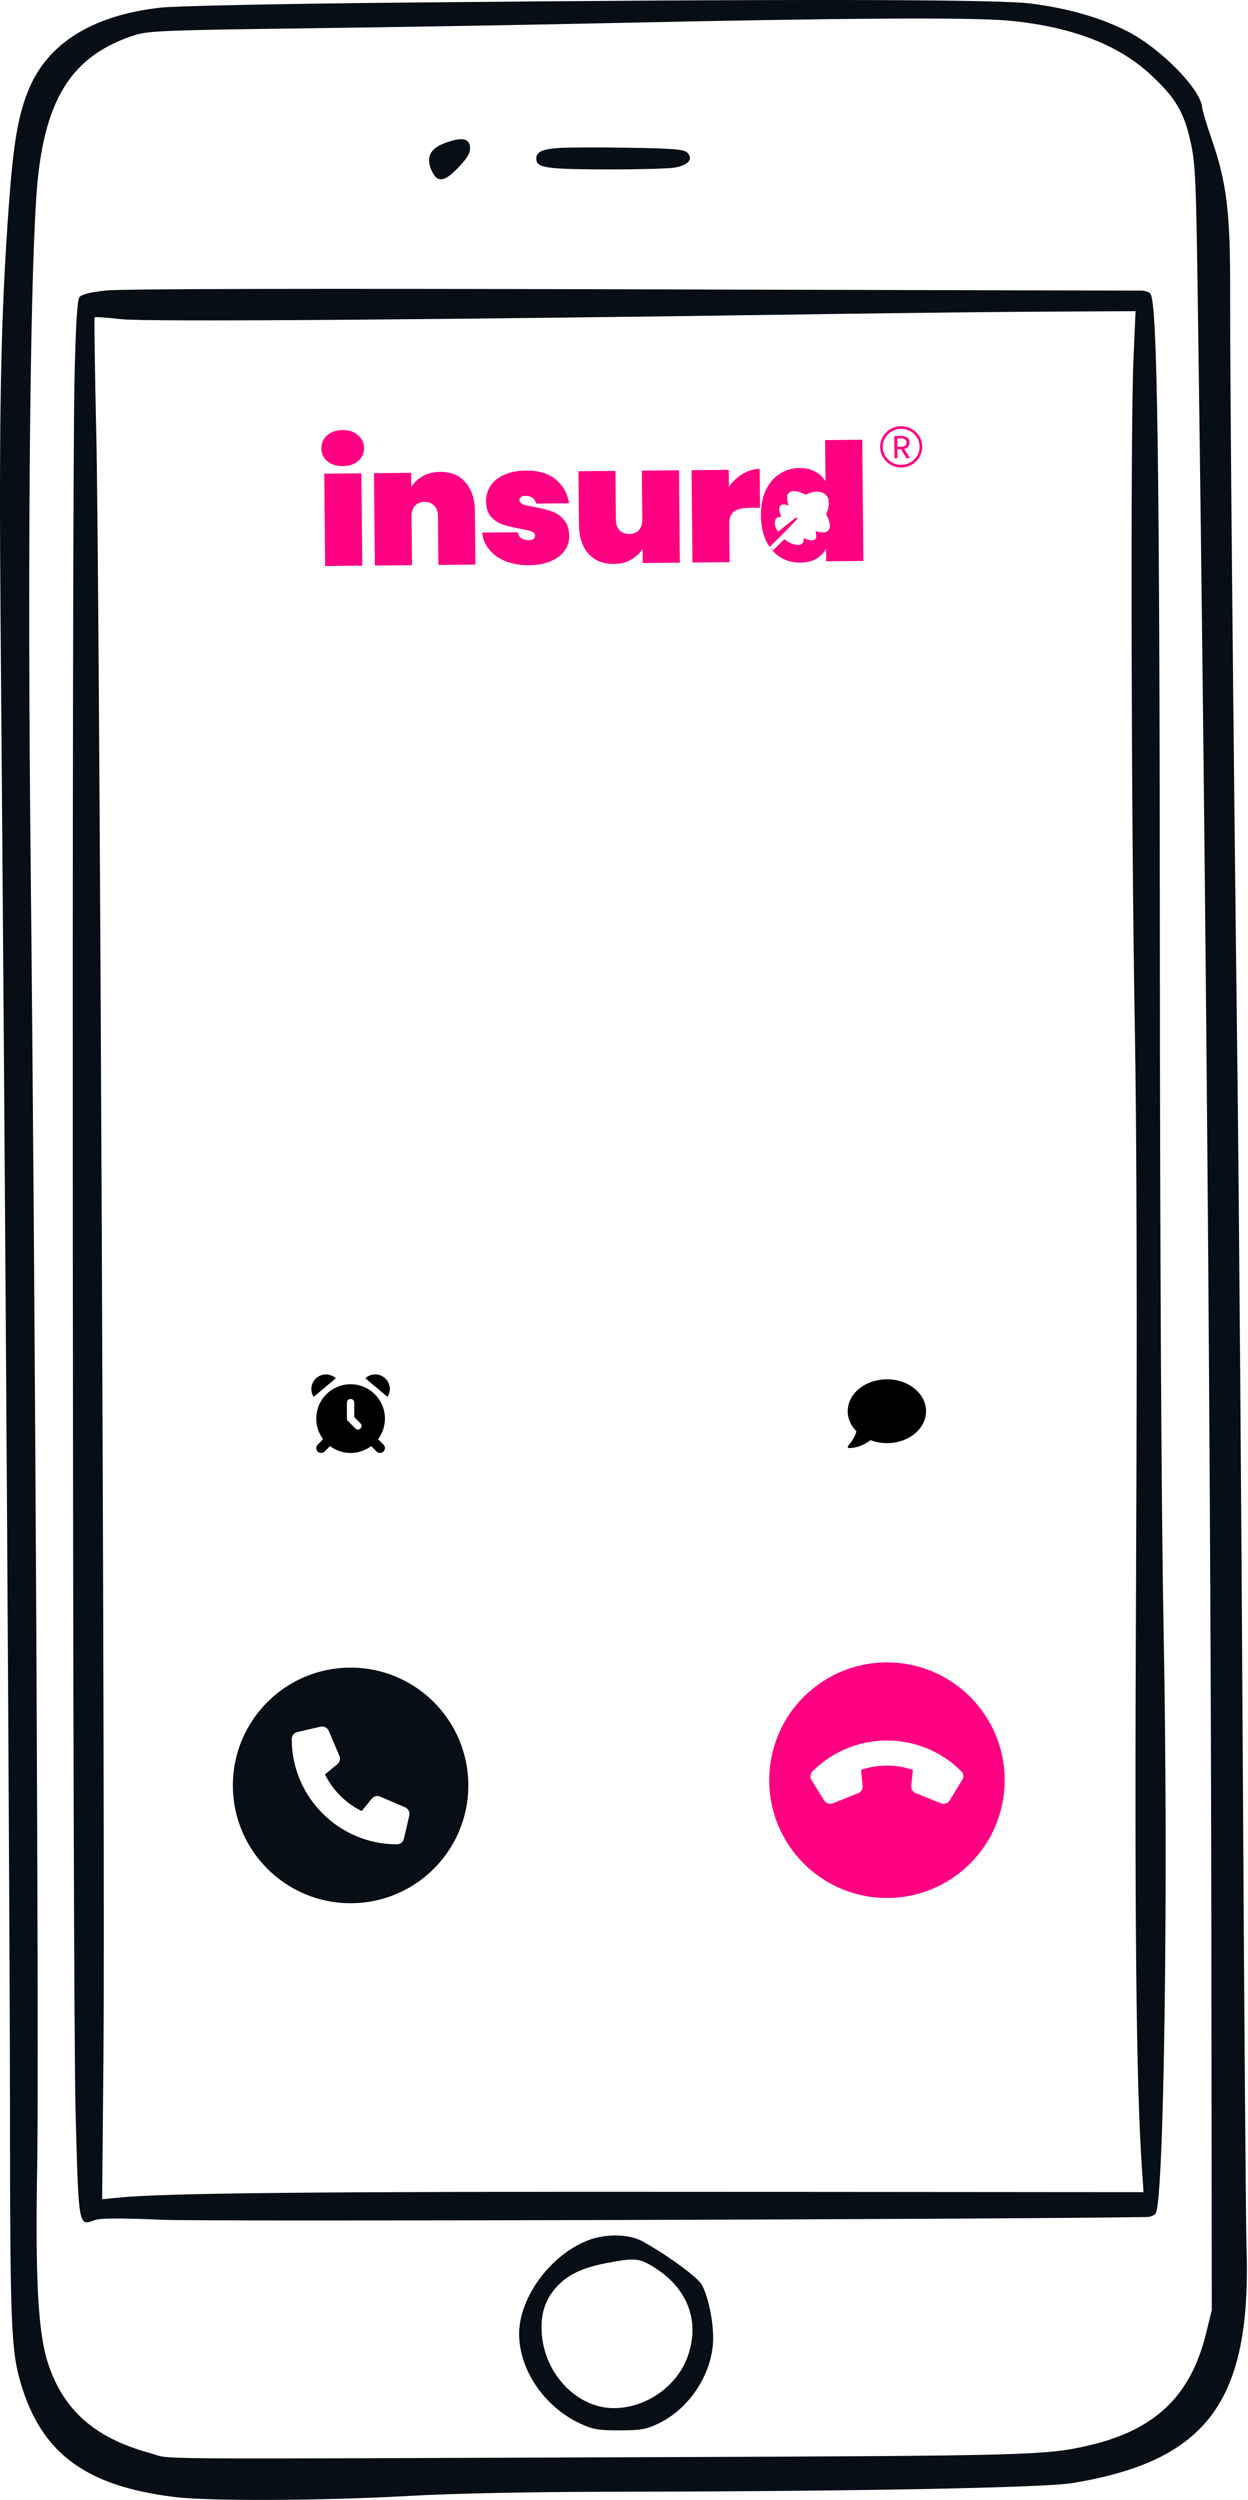 <svg width="477" height="955" viewBox="0 0 477 955" fill="none" xmlns="http://www.w3.org/2000/svg">
<path fill-rule="evenodd" clip-rule="evenodd" d="M151.834 1.014C106.419 1.464 67.042 2.287 61.486 2.902C35.572 5.772 18.383 16.381 11.038 34.037C6.926 43.922 5.109 54.511 3.346 78.867C0.253 121.604 -0.44 157.48 0.238 239.867C2.031 457.887 3.797 737.61 3.822 807.367C3.851 887.791 4.259 898.005 7.936 910.367C15.924 937.225 32.765 949.65 66.838 953.823C80.108 955.448 123.178 955.254 155.834 953.423C173.557 952.429 202.177 951.851 236.334 951.798C326.73 951.658 398.964 950.284 409.834 948.497C461.37 940.027 478.257 917.306 476.45 858.867C476.17 849.792 475.517 765.417 475.001 671.367C474.484 577.317 473.572 459.867 472.973 410.367C471.309 272.905 470.084 142.365 470.176 112.367C470.271 81.258 468.93 69.956 463.177 53.367C461.27 47.867 459.589 42.21 459.443 40.796C458.73 33.913 443.671 18.606 431.256 12.147C421.11 6.869 408.762 3.279 394.168 1.366C381.247 -0.328 299.296 -0.447 151.834 1.014ZM386.41 7.965C409.85 10.32 427.412 17.072 439.708 28.457C449.256 37.297 452.526 42.761 455.027 54.057C456.904 62.535 457.155 68.194 457.842 117.367C460.948 339.81 462.777 560.187 462.988 737.367L463.16 882.367L460.986 891.241C455.08 915.355 441.369 928.363 415.676 934.229C399.775 937.859 392.484 938.055 254.486 938.572C45.008 939.356 66.574 939.525 57.334 937.022C36.149 931.284 23.994 920.487 18.209 902.269C14.559 890.774 13.453 870.17 14.216 827.867C14.946 787.43 13.478 495.409 11.707 328.679C10.504 215.399 11.384 112.754 13.881 75.166C16.317 38.498 26.944 21.182 51.834 13.321C56.671 11.793 64.503 11.492 116.834 10.822C149.559 10.402 200.184 9.538 229.334 8.902C324.129 6.832 372.278 6.545 386.41 7.965ZM169.849 54.725C164.476 56.757 162.82 60.005 164.765 64.702C167.064 70.25 169.969 69.781 176.23 62.85C178.942 59.848 179.869 58.001 179.644 56.048C179.257 52.703 176.266 52.299 169.849 54.725ZM213.369 56.538C206.679 57.033 204.598 58.217 205.036 61.279C205.449 64.169 210.05 64.719 233.834 64.719C244.559 64.719 255.311 64.415 257.728 64.043C262.939 63.241 265.134 60.739 262.732 58.337C261.432 57.037 257.596 56.712 240.249 56.432C228.746 56.247 216.65 56.295 213.369 56.538ZM40.408 110.971C34.273 111.655 31.117 112.465 30.315 113.562C29.527 114.639 28.932 124.629 28.486 144.263C27.376 193.084 27.712 762.207 28.876 806.367C30.044 850.653 29.997 850.376 35.941 848.133C38.257 847.259 44.9 847.206 62.188 847.926C79.259 848.636 381.052 847.782 438.478 846.861C439.657 846.843 441.099 846.252 441.682 845.55C444.917 841.652 446.604 719.733 444.756 623.367C443.908 579.169 443.377 483.334 443.316 363.367C443.221 175.128 442.358 115.408 439.687 112.19C439.126 111.514 437.467 110.98 436 111.004C434.534 111.028 346.934 110.807 241.334 110.513C117.094 110.166 46.184 110.328 40.408 110.971ZM433.206 137.617C432.055 164.153 432.363 315.439 433.723 391.367C434.481 433.649 434.649 504.233 434.221 599.367C433.614 734.029 434.212 795.155 436.462 828.367L437.071 837.367L271.203 837.23C121.042 837.106 62.848 837.679 45.191 839.458L39.048 840.077L39.545 785.722C40.223 711.558 38.056 221.044 36.807 165.968C36.253 141.548 35.967 121.401 36.171 121.197C36.375 120.993 40.995 121.323 46.438 121.931C55.932 122.992 167.469 122.173 318.834 119.93C346.059 119.526 383.113 119.122 401.177 119.032L434.02 118.867L433.206 137.617ZM224.708 855.77C212.213 860.658 201.314 873.672 198.875 886.617C196.117 901.254 206.094 918.413 221.581 925.671C226.574 928.011 228.588 928.365 236.834 928.353C245.15 928.341 247.035 927.996 251.96 925.589C263.03 920.178 271.351 908.055 272.463 895.715C273.072 888.962 271.133 878.28 268.305 872.811C266.852 870.001 255.025 861.339 245.51 856.117C240.389 853.306 231.39 853.156 224.708 855.77ZM249.809 865.947C262.966 874.042 267.772 886.941 262.691 900.52C258.479 911.778 246.687 919.88 234.546 919.857C220.825 919.832 208.491 907.296 207.116 891.98C206.437 884.419 208.195 878.58 212.63 873.671C216.982 868.854 222.72 866.14 232.334 864.35C242.691 862.423 244.324 862.572 249.809 865.947Z" fill="#070E15"/>
<g clip-path="url(#clip0_168_25)">
<path fill-rule="evenodd" clip-rule="evenodd" d="M125.107 176.159C126.611 177.438 128.599 178.066 131.071 178.042C133.501 178.019 135.455 177.354 136.935 176.047C138.415 174.741 139.145 173.107 139.127 171.147C139.108 169.145 138.346 167.505 136.842 166.226C135.338 164.906 133.371 164.257 130.941 164.28C128.469 164.304 126.493 164.989 125.014 166.338C123.535 167.645 122.804 169.299 122.823 171.301C122.842 173.261 123.603 174.88 125.107 176.159ZM138.464 216.072L138.131 180.791L123.937 180.925L124.27 216.206L138.464 216.072ZM177.888 184.232C175.56 181.543 172.329 180.218 168.195 180.257C165.637 180.281 163.426 180.823 161.56 181.883C159.737 182.943 158.28 184.313 157.187 185.991L157.136 180.611L142.943 180.745L143.276 216.026L157.469 215.892L157.293 197.188C157.277 195.52 157.712 194.202 158.598 193.235C159.484 192.225 160.715 191.713 162.292 191.698C163.827 191.684 165.046 192.173 165.951 193.165C166.898 194.116 167.379 195.425 167.395 197.093L167.571 215.797L181.701 215.664L181.508 195.208C181.464 190.579 180.257 186.92 177.888 184.232ZM193.215 214.366C195.868 215.426 198.899 215.939 202.309 215.907C205.421 215.878 208.123 215.373 210.415 214.392C212.75 213.41 214.528 212.08 215.749 210.4C216.969 208.72 217.569 206.838 217.55 204.753C217.524 202.084 216.844 200.005 215.509 198.516C214.173 196.985 212.607 195.916 210.811 195.307C209.015 194.698 206.814 194.156 204.209 193.68C202.245 193.323 200.814 192.982 199.916 192.657C199.017 192.29 198.565 191.752 198.558 191.043C198.553 190.501 198.741 190.103 199.122 189.849C199.503 189.554 200.056 189.403 200.78 189.396C201.931 189.385 202.85 189.647 203.537 190.183C204.224 190.677 204.678 191.403 204.9 192.36L217.495 192.241C216.906 188.493 215.215 185.464 212.422 183.155C209.673 180.846 205.868 179.714 201.009 179.76C197.727 179.79 194.94 180.338 192.648 181.402C190.356 182.425 188.622 183.839 187.445 185.643C186.311 187.405 185.754 189.371 185.774 191.539C185.798 194.042 186.434 195.996 187.684 197.402C188.976 198.808 190.456 199.795 192.124 200.363C193.834 200.931 195.992 201.453 198.597 201.929C200.732 202.325 202.248 202.687 203.147 203.012C204.045 203.337 204.498 203.896 204.505 204.688C204.51 205.147 204.3 205.545 203.877 205.883C203.454 206.179 202.88 206.33 202.155 206.337C201.004 206.348 200.043 206.106 199.271 205.613C198.542 205.12 198.087 204.352 197.906 203.311L184.288 203.44C184.524 205.857 185.418 208.017 186.971 209.921C188.523 211.825 190.605 213.307 193.215 214.366ZM259.854 214.926L259.521 179.645L245.327 179.779L245.504 198.483C245.519 200.151 245.085 201.49 244.199 202.499C243.313 203.467 242.081 203.958 240.504 203.973C238.97 203.987 237.729 203.52 236.782 202.569C235.878 201.577 235.418 200.246 235.402 198.578L235.225 179.875L221.096 180.008L221.289 200.463C221.332 205.092 222.518 208.751 224.845 211.44C227.215 214.129 230.467 215.454 234.602 215.415C237.159 215.39 239.349 214.848 241.172 213.789C243.038 212.728 244.517 211.359 245.609 209.68L245.66 215.06L259.854 214.926ZM283.849 181.042C281.771 182.271 280.018 183.914 278.588 185.972L278.527 179.466L264.333 179.6L264.666 214.881L278.859 214.747L278.723 200.297C278.701 197.961 279.304 196.329 280.531 195.4C281.801 194.47 283.779 193.993 286.464 193.968L290.492 193.93L290.352 179.104C288.093 179.125 285.925 179.771 283.849 181.042ZM292.655 187.34C291.401 190.063 290.792 193.28 290.827 196.992C290.862 200.703 291.532 203.929 292.837 206.67C293.244 207.485 293.694 208.243 294.185 208.943L299.47 203.687C302.382 200.792 304.762 198.264 304.76 198.068C304.751 197.18 304.209 197.551 297.65 202.924C297.383 203.143 297.144 202.907 296.707 201.989C295.588 199.637 296.174 197.51 297.946 197.494C298.653 197.487 298.654 197.483 298.224 196.326C297.186 193.534 298.307 192.045 300.777 192.936C301.482 193.19 301.498 193.171 301.207 192.443C301.04 192.027 300.884 191.061 300.859 190.296C300.819 189.111 300.928 188.806 301.596 188.235C302.616 187.361 304.012 187.361 306.247 188.234L307.978 188.91L309.641 188.3C312.755 187.157 315.735 188.077 316.556 190.434C316.994 191.692 316.806 194.003 316.154 195.372C315.688 196.349 315.693 196.426 316.316 197.592C316.671 198.256 317.036 199.456 317.129 200.26C317.276 201.531 317.205 201.828 316.587 202.544C315.974 203.254 315.679 203.365 314.436 203.359C313.644 203.355 312.709 203.204 312.357 203.025C311.731 202.705 311.723 202.724 311.919 204.076C312.077 205.16 312.018 205.554 311.639 205.931C311.044 206.524 309.774 206.555 308.405 206.012C307.642 205.709 307.34 205.578 307.221 205.672C307.136 205.739 307.147 205.923 307.15 206.243C307.154 206.597 306.956 207.171 306.712 207.518C305.895 208.682 302.78 208.166 300.571 206.503L299.809 205.928L297.628 208.087L295.447 210.246L294.813 209.598L294.22 208.993C295.348 210.587 296.697 211.881 298.267 212.874C300.539 214.271 303.082 214.956 305.895 214.93C308.239 214.907 310.238 214.43 311.892 213.497C313.588 212.521 314.876 211.216 315.755 209.581L315.801 214.398L329.994 214.264L329.558 167.974L315.364 168.108L315.513 183.934C314.603 182.316 313.291 181.056 311.577 180.155C309.906 179.212 307.898 178.751 305.554 178.773C302.741 178.8 300.211 179.553 297.966 181.034C295.72 182.473 293.95 184.575 292.655 187.34Z" fill="#FF0083"/>
<path d="M346.446 175.009L344.349 171.562L342.982 171.575L343.015 175.041L341.883 175.052L341.803 166.574L344.601 166.548C345.255 166.541 345.807 166.646 346.257 166.86C346.715 167.075 347.058 167.368 347.285 167.739C347.512 168.11 347.628 168.534 347.633 169.013C347.638 169.597 347.469 170.113 347.125 170.562C346.789 171.012 346.278 171.312 345.592 171.465L347.801 174.996L346.446 175.009ZM342.974 170.687L344.639 170.671C345.252 170.665 345.711 170.515 346.015 170.22C346.319 169.917 346.469 169.518 346.464 169.024C346.459 168.521 346.302 168.133 345.993 167.86C345.692 167.587 345.231 167.454 344.609 167.46L342.943 167.476L342.974 170.687Z" fill="#FF0083"/>
<path d="M344.507 178.068C348.675 178.029 352.023 174.691 351.985 170.612C351.947 166.534 348.536 163.259 344.367 163.298C340.199 163.338 336.851 166.676 336.889 170.755C336.928 174.833 340.338 178.108 344.507 178.068Z" stroke="#FF0083"/>
</g>
<path d="M134 637C109.145 637 89 657.145 89 682C89 706.855 109.145 727 134 727C158.855 727 179 706.855 179 682C179 657.145 158.855 637 134 637ZM156.43 693.514L154.387 702.371C154.1 703.624 152.998 704.5 151.708 704.5C129.542 704.5 111.507 686.465 111.507 664.281C111.507 662.993 112.383 661.892 113.636 661.606L122.492 659.563C123.783 659.264 125.107 659.934 125.643 661.156L129.729 670.697C130.206 671.821 129.884 673.128 128.939 673.9L124.209 677.781C127.196 683.865 132.144 688.812 138.231 691.8L142.102 687.07C142.865 686.122 144.185 685.795 145.308 686.281L154.842 690.368C156.061 690.895 156.729 692.23 156.43 693.514Z" fill="#070E15"/>
<path d="M339 635C314.145 635 294 655.145 294 680C294 704.855 314.145 725 339 725C363.855 725 384 704.855 384 680C384 655.145 363.855 635 339 635ZM367.67 680.018L362.994 687.717C362.293 688.841 360.887 689.301 359.644 688.816L350.007 684.963C348.875 684.507 348.178 683.353 348.299 682.14L348.905 676.056C342.498 673.865 335.502 673.865 329.086 676.063L329.692 682.146C329.822 683.357 329.122 684.519 327.984 684.969L318.346 688.824C317.109 689.316 315.691 688.842 314.995 687.725L310.181 680.018C309.497 678.928 309.655 677.521 310.567 676.607C326.244 660.931 351.753 660.928 367.433 676.607C368.338 677.521 368.496 678.928 367.67 680.018Z" fill="#FF0083"/>
<path d="M128.375 526.488L119.871 533.578C119.319 532.711 119 531.686 119 530.58C119 527.498 121.498 525 124.58 525C126.043 525 127.379 525.565 128.375 526.488ZM126.143 552.387L124.076 554.449C123.344 555.182 122.156 555.182 121.424 554.449C120.692 553.717 120.692 552.533 121.424 551.801L123.488 549.738C121.847 547.547 120.875 544.822 120.875 541.875C120.875 534.627 126.752 528.75 134 528.75C141.248 528.75 147.125 534.627 147.125 541.875C147.125 544.822 146.152 547.547 144.512 549.738L146.574 551.801C147.307 552.533 147.307 553.717 146.574 554.449C145.842 555.182 144.658 555.182 143.926 554.449L141.863 552.387C139.672 554.027 136.947 555 134 555C131.053 555 128.328 554.027 126.143 552.387ZM135.406 535.781C135.406 535.002 134.779 534.375 134 534.375C133.221 534.375 132.594 535.002 132.594 535.781V541.875C132.594 542.25 132.74 542.607 133.004 542.818L135.816 545.631C136.367 546.229 137.258 546.229 137.756 545.631C138.354 545.133 138.354 544.242 137.756 543.691L135.406 541.295V535.781ZM148.127 533.578L139.625 526.488C140.568 525.565 141.957 525 143.422 525C146.504 525 149 527.498 149 530.58C149 531.68 148.678 532.711 148.127 533.578Z" fill="black"/>
<path d="M339 526.875C330.715 526.875 324.002 532.33 324.002 539.062C324.002 541.971 325.253 544.628 327.34 546.721C326.607 549.672 324.16 552.303 324.13 552.332C323.999 552.464 323.962 552.668 324.043 552.844C324.116 553.02 324.278 553.125 324.469 553.125C328.351 553.125 331.213 551.264 332.707 550.114C334.617 550.834 336.75 551.25 339 551.25C347.285 551.25 353.947 545.793 353.947 539.062C353.947 532.332 347.285 526.875 339 526.875Z" fill="black"/>
<defs>
<clipPath id="clip0_168_25">
<rect width="230" height="53" fill="white" transform="translate(122.755 164.086) rotate(-0.541)"/>
</clipPath>
</defs>
</svg>
